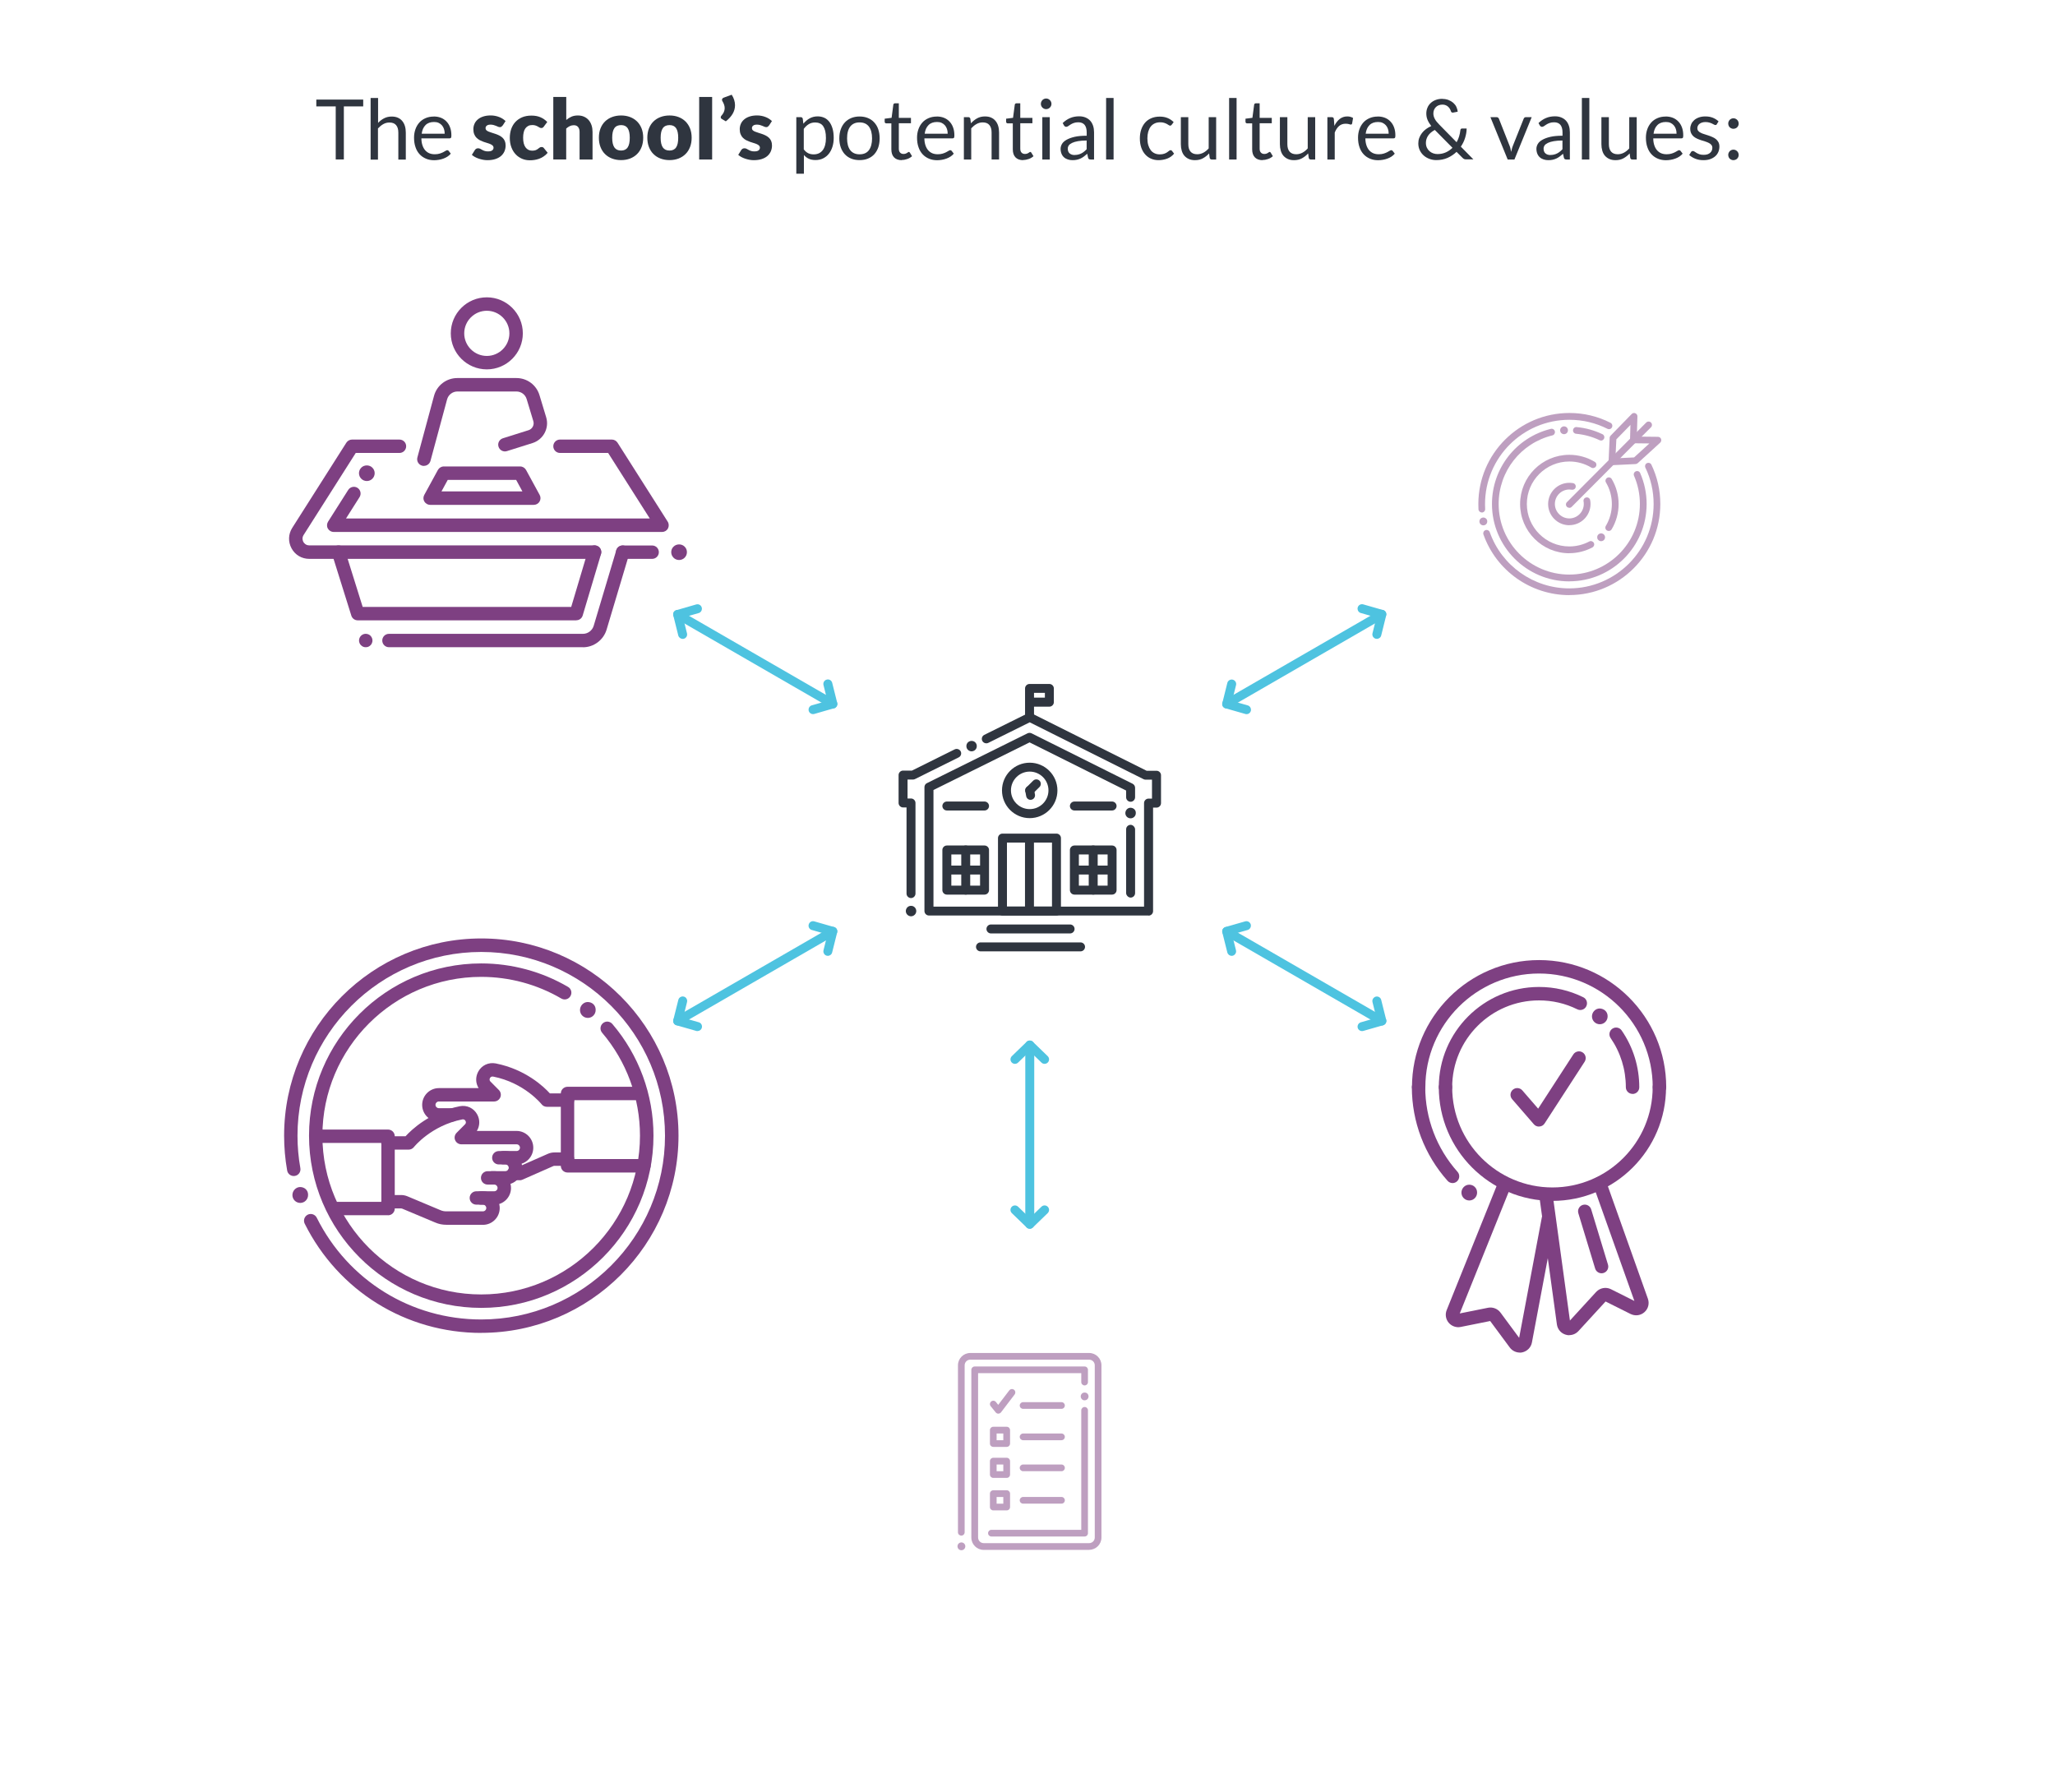 <?xml version="1.0" encoding="UTF-8"?><svg id="Layer_1" xmlns="http://www.w3.org/2000/svg" viewBox="0 0 344 300"><defs><style>.cls-1{fill:#7e4082;}.cls-2{fill:#2f353f;}.cls-3{fill:#4ec3e0;}.cls-4{opacity:.5;}</style></defs><g><path class="cls-2" d="M60.8,16.67v1.14h-3.24v8.88h-1.36v-8.88h-3.25v-1.14h7.85Z"/><path class="cls-2" d="M62.04,26.7v-10.3h1.25v4.17c.3-.32,.64-.58,1.01-.77,.37-.19,.79-.29,1.27-.29,.39,0,.73,.06,1.02,.19,.3,.13,.54,.31,.74,.55s.35,.52,.45,.85c.1,.33,.15,.7,.15,1.1v4.51h-1.25v-4.51c0-.54-.12-.95-.37-1.25-.25-.3-.62-.44-1.12-.44-.37,0-.71,.09-1.03,.27-.32,.18-.61,.42-.89,.72v5.22h-1.25Z"/><path class="cls-2" d="M72.62,19.5c.42,0,.82,.07,1.18,.21,.36,.14,.67,.35,.93,.62,.26,.27,.47,.6,.61,.99,.15,.39,.22,.84,.22,1.35,0,.2-.02,.33-.06,.39s-.12,.1-.24,.1h-4.72c0,.45,.07,.84,.18,1.17,.11,.33,.27,.61,.46,.83,.2,.22,.43,.39,.7,.5s.57,.16,.91,.16c.31,0,.58-.04,.81-.11,.23-.07,.42-.15,.58-.23,.16-.08,.3-.16,.41-.23,.11-.07,.2-.11,.28-.11,.1,0,.18,.04,.24,.12l.35,.46c-.15,.19-.34,.35-.55,.49-.21,.14-.44,.25-.69,.34-.25,.09-.5,.16-.76,.2-.26,.04-.52,.07-.78,.07-.49,0-.94-.08-1.35-.25s-.77-.41-1.07-.73-.54-.71-.7-1.19c-.17-.47-.25-1.01-.25-1.62,0-.5,.08-.96,.23-1.39,.15-.43,.37-.8,.65-1.12,.28-.32,.63-.56,1.04-.74,.41-.18,.87-.27,1.39-.27Zm.03,.92c-.6,0-1.08,.17-1.42,.52-.35,.35-.56,.83-.64,1.44h3.85c0-.29-.04-.55-.12-.79-.08-.24-.2-.45-.35-.62-.15-.17-.34-.31-.56-.41s-.47-.14-.76-.14Z"/><path class="cls-2" d="M84.1,21.03c-.06,.09-.12,.15-.18,.19-.06,.04-.14,.06-.24,.06s-.21-.02-.31-.07-.21-.09-.33-.14c-.12-.05-.25-.1-.4-.14-.15-.04-.32-.07-.51-.07-.28,0-.49,.05-.63,.16-.15,.11-.22,.25-.22,.44,0,.14,.05,.25,.14,.34,.1,.09,.22,.17,.38,.23s.34,.13,.54,.19c.2,.06,.41,.13,.62,.2,.21,.07,.42,.16,.62,.26,.2,.1,.38,.22,.54,.37,.16,.15,.29,.33,.38,.54s.14,.46,.14,.76c0,.36-.07,.69-.2,.99-.13,.3-.33,.56-.58,.78-.26,.22-.58,.39-.96,.51-.38,.12-.82,.18-1.31,.18-.25,0-.49-.02-.74-.07-.25-.05-.49-.11-.72-.19-.23-.08-.44-.17-.64-.28-.2-.11-.36-.23-.5-.35l.5-.8c.06-.09,.13-.17,.22-.22s.19-.08,.33-.08c.13,0,.24,.03,.34,.08,.1,.06,.21,.12,.33,.18,.12,.07,.25,.13,.41,.18,.16,.06,.35,.08,.59,.08,.17,0,.31-.02,.43-.05,.12-.04,.21-.08,.28-.14,.07-.06,.12-.13,.15-.2,.03-.07,.05-.15,.05-.23,0-.14-.05-.26-.15-.36-.1-.09-.23-.17-.38-.24s-.34-.13-.54-.19c-.2-.06-.41-.12-.62-.2-.21-.08-.42-.17-.62-.27-.2-.11-.38-.24-.54-.4-.16-.16-.29-.36-.38-.59-.1-.23-.15-.52-.15-.85,0-.31,.06-.6,.18-.88,.12-.28,.3-.52,.54-.73,.24-.21,.54-.38,.9-.5,.36-.12,.78-.19,1.26-.19,.26,0,.51,.02,.76,.07,.25,.05,.47,.11,.69,.2,.21,.08,.41,.18,.59,.3s.33,.24,.47,.37l-.49,.76Z"/><path class="cls-2" d="M91.06,21.17c-.07,.08-.13,.14-.19,.19-.06,.05-.15,.07-.26,.07s-.2-.03-.29-.08c-.09-.05-.18-.11-.29-.17-.11-.06-.23-.12-.38-.17-.15-.05-.32-.08-.54-.08-.27,0-.5,.05-.69,.15-.19,.1-.35,.24-.48,.42s-.22,.4-.28,.67c-.06,.26-.09,.56-.09,.89,0,.69,.13,1.23,.4,1.6s.64,.56,1.11,.56c.25,0,.45-.03,.6-.09,.15-.06,.27-.13,.37-.21,.1-.08,.2-.15,.28-.21s.19-.1,.33-.1c.17,0,.3,.06,.39,.19l.63,.78c-.22,.26-.46,.47-.71,.63-.25,.16-.5,.29-.76,.38-.26,.09-.52,.15-.78,.19s-.52,.05-.76,.05c-.44,0-.87-.08-1.27-.25-.4-.17-.76-.41-1.06-.73-.31-.32-.55-.71-.73-1.18-.18-.47-.27-1-.27-1.59,0-.52,.08-1.01,.23-1.47,.16-.46,.39-.85,.69-1.18,.31-.33,.68-.6,1.13-.79,.45-.19,.97-.29,1.56-.29s1.07,.09,1.5,.27,.82,.45,1.16,.8l-.57,.76Z"/><path class="cls-2" d="M92.62,26.7v-10.47h2.17v3.85c.26-.22,.54-.4,.85-.54,.31-.14,.67-.21,1.09-.21,.4,0,.75,.07,1.05,.21,.31,.14,.56,.33,.77,.57,.21,.25,.37,.54,.48,.88,.11,.34,.16,.71,.16,1.1v4.61h-2.17v-4.61c0-.35-.08-.63-.25-.83-.16-.2-.4-.3-.72-.3-.24,0-.46,.05-.67,.15s-.41,.24-.6,.41v5.17h-2.17Z"/><path class="cls-2" d="M103.97,19.33c.55,0,1.05,.09,1.5,.26,.45,.17,.84,.42,1.17,.74,.32,.32,.58,.71,.76,1.17,.18,.46,.27,.98,.27,1.55s-.09,1.1-.27,1.56-.43,.86-.76,1.18c-.32,.32-.71,.57-1.17,.75-.45,.17-.95,.26-1.5,.26s-1.06-.09-1.51-.26-.85-.42-1.18-.75c-.33-.32-.58-.72-.76-1.18s-.27-.99-.27-1.56,.09-1.09,.27-1.55c.18-.46,.43-.85,.76-1.17,.33-.32,.72-.57,1.18-.74,.45-.17,.96-.26,1.51-.26Zm0,5.87c.5,0,.87-.18,1.1-.53,.24-.35,.35-.89,.35-1.61s-.12-1.25-.35-1.6c-.24-.35-.6-.52-1.1-.52s-.89,.17-1.13,.52c-.24,.35-.36,.88-.36,1.6s.12,1.25,.36,1.61c.24,.35,.61,.53,1.13,.53Z"/><path class="cls-2" d="M112.08,19.33c.55,0,1.05,.09,1.5,.26,.45,.17,.84,.42,1.17,.74,.32,.32,.58,.71,.76,1.17,.18,.46,.27,.98,.27,1.55s-.09,1.1-.27,1.56-.43,.86-.76,1.18c-.32,.32-.71,.57-1.17,.75-.45,.17-.95,.26-1.5,.26s-1.06-.09-1.51-.26-.85-.42-1.18-.75c-.33-.32-.58-.72-.76-1.18s-.27-.99-.27-1.56,.09-1.09,.27-1.55c.18-.46,.43-.85,.76-1.17,.33-.32,.72-.57,1.18-.74,.45-.17,.96-.26,1.51-.26Zm0,5.87c.5,0,.87-.18,1.1-.53,.24-.35,.35-.89,.35-1.61s-.12-1.25-.35-1.6c-.24-.35-.6-.52-1.1-.52s-.89,.17-1.13,.52c-.24,.35-.36,.88-.36,1.6s.12,1.25,.36,1.61c.24,.35,.61,.53,1.13,.53Z"/><path class="cls-2" d="M119.21,16.23v10.47h-2.17v-10.47h2.17Z"/><path class="cls-2" d="M122.48,15.85c.19,.29,.33,.59,.42,.88,.09,.29,.14,.59,.14,.88,0,.5-.13,.98-.39,1.43s-.65,.88-1.15,1.27l-.69-.41c-.06-.04-.1-.08-.12-.12-.03-.04-.04-.09-.04-.14,0-.05,.01-.1,.03-.15s.05-.09,.08-.12c.05-.06,.11-.12,.17-.21,.06-.08,.12-.18,.18-.28,.06-.11,.1-.23,.14-.36,.04-.13,.06-.28,.06-.43,0-.17-.03-.35-.09-.54-.06-.19-.16-.4-.29-.62-.05-.07-.07-.15-.07-.22,0-.08,.03-.16,.08-.22s.13-.12,.23-.15l1.3-.48Z"/><path class="cls-2" d="M128.69,21.03c-.06,.09-.12,.15-.18,.19-.06,.04-.14,.06-.24,.06s-.21-.02-.31-.07-.21-.09-.33-.14c-.12-.05-.25-.1-.4-.14-.15-.04-.32-.07-.51-.07-.28,0-.49,.05-.63,.16-.15,.11-.22,.25-.22,.44,0,.14,.05,.25,.14,.34,.1,.09,.22,.17,.38,.23s.34,.13,.54,.19c.2,.06,.41,.13,.62,.2,.21,.07,.42,.16,.62,.26,.2,.1,.38,.22,.54,.37,.16,.15,.29,.33,.38,.54s.14,.46,.14,.76c0,.36-.07,.69-.2,.99-.13,.3-.33,.56-.58,.78-.26,.22-.58,.39-.96,.51-.38,.12-.82,.18-1.31,.18-.25,0-.49-.02-.74-.07-.25-.05-.49-.11-.72-.19-.23-.08-.44-.17-.64-.28-.2-.11-.36-.23-.5-.35l.5-.8c.06-.09,.13-.17,.22-.22s.19-.08,.33-.08c.13,0,.24,.03,.34,.08,.1,.06,.21,.12,.33,.18,.12,.07,.25,.13,.41,.18,.16,.06,.35,.08,.59,.08,.17,0,.31-.02,.43-.05,.12-.04,.21-.08,.28-.14,.07-.06,.12-.13,.15-.2,.03-.07,.05-.15,.05-.23,0-.14-.05-.26-.15-.36-.1-.09-.23-.17-.38-.24s-.34-.13-.54-.19c-.2-.06-.41-.12-.62-.2-.21-.08-.42-.17-.62-.27-.2-.11-.38-.24-.54-.4-.16-.16-.29-.36-.38-.59-.1-.23-.15-.52-.15-.85,0-.31,.06-.6,.18-.88,.12-.28,.3-.52,.54-.73,.24-.21,.54-.38,.9-.5,.36-.12,.78-.19,1.26-.19,.26,0,.51,.02,.76,.07,.25,.05,.47,.11,.69,.2,.21,.08,.41,.18,.59,.3s.33,.24,.47,.37l-.49,.76Z"/><path class="cls-2" d="M133.3,29.1v-9.49h.74c.18,0,.29,.09,.34,.26l.1,.84c.3-.37,.65-.67,1.04-.89,.39-.22,.84-.34,1.35-.34,.41,0,.77,.08,1.11,.23s.61,.39,.85,.69c.23,.31,.41,.68,.54,1.14,.13,.45,.19,.97,.19,1.56,0,.52-.07,1.01-.21,1.46-.14,.45-.34,.84-.6,1.17-.26,.33-.58,.59-.96,.78-.38,.19-.81,.28-1.28,.28-.44,0-.81-.07-1.12-.22-.31-.14-.58-.35-.82-.62v3.13h-1.25Zm3.16-8.6c-.41,0-.76,.09-1.07,.28-.31,.19-.59,.45-.84,.79v3.43c.23,.31,.48,.52,.75,.65,.27,.13,.58,.19,.91,.19,.66,0,1.16-.24,1.52-.71,.35-.47,.53-1.14,.53-2.01,0-.46-.04-.86-.12-1.19-.08-.33-.2-.6-.35-.82-.15-.21-.34-.37-.57-.46-.22-.1-.48-.15-.76-.15Z"/><path class="cls-2" d="M143.89,19.5c.52,0,.99,.09,1.4,.26,.42,.17,.77,.42,1.06,.74,.29,.32,.52,.7,.67,1.15s.23,.95,.23,1.51-.08,1.06-.23,1.51c-.16,.45-.38,.83-.67,1.15s-.65,.56-1.06,.73-.88,.25-1.4,.25-.99-.08-1.4-.25c-.42-.17-.77-.41-1.07-.73-.29-.32-.52-.7-.68-1.15-.16-.45-.24-.95-.24-1.51s.08-1.06,.24-1.51c.16-.45,.38-.83,.68-1.15,.29-.32,.65-.56,1.07-.74,.42-.17,.88-.26,1.4-.26Zm0,6.33c.7,0,1.22-.23,1.57-.7,.34-.47,.52-1.12,.52-1.96s-.17-1.5-.52-1.97c-.35-.47-.87-.71-1.57-.71-.35,0-.66,.06-.92,.18-.26,.12-.48,.3-.65,.52-.17,.23-.31,.51-.39,.84-.09,.33-.13,.71-.13,1.13s.04,.79,.13,1.13c.09,.33,.22,.61,.39,.84,.18,.23,.39,.4,.65,.52s.57,.18,.92,.18Z"/><path class="cls-2" d="M150.95,26.81c-.56,0-.99-.16-1.29-.47s-.45-.76-.45-1.35v-4.34h-.85c-.07,0-.14-.02-.19-.07-.05-.04-.08-.11-.08-.21v-.5l1.16-.15,.29-2.19c0-.07,.04-.13,.09-.17,.05-.04,.12-.07,.2-.07h.63v2.44h2.03v.9h-2.03v4.25c0,.3,.07,.52,.22,.67s.33,.22,.56,.22c.13,0,.24-.02,.34-.05,.1-.04,.18-.07,.25-.12s.13-.08,.18-.12c.05-.04,.09-.05,.13-.05,.06,0,.12,.04,.17,.12l.36,.59c-.21,.2-.47,.36-.78,.47s-.62,.17-.94,.17Z"/><path class="cls-2" d="M156.82,19.5c.42,0,.82,.07,1.18,.21,.36,.14,.67,.35,.93,.62,.26,.27,.47,.6,.61,.99,.15,.39,.22,.84,.22,1.35,0,.2-.02,.33-.06,.39s-.12,.1-.24,.1h-4.72c0,.45,.07,.84,.18,1.17,.11,.33,.27,.61,.46,.83,.2,.22,.43,.39,.7,.5s.57,.16,.91,.16c.31,0,.58-.04,.81-.11,.23-.07,.42-.15,.58-.23,.16-.08,.3-.16,.41-.23,.11-.07,.2-.11,.28-.11,.1,0,.18,.04,.24,.12l.35,.46c-.15,.19-.34,.35-.55,.49-.21,.14-.44,.25-.69,.34-.25,.09-.5,.16-.76,.2-.26,.04-.52,.07-.78,.07-.49,0-.94-.08-1.35-.25s-.77-.41-1.07-.73-.54-.71-.7-1.19c-.17-.47-.25-1.01-.25-1.62,0-.5,.08-.96,.23-1.39,.15-.43,.37-.8,.65-1.12,.28-.32,.63-.56,1.04-.74,.41-.18,.87-.27,1.39-.27Zm.03,.92c-.6,0-1.08,.17-1.42,.52-.35,.35-.56,.83-.64,1.44h3.85c0-.29-.04-.55-.12-.79-.08-.24-.2-.45-.35-.62-.15-.17-.34-.31-.56-.41s-.47-.14-.76-.14Z"/><path class="cls-2" d="M161.35,26.7v-7.09h.74c.18,0,.29,.09,.34,.26l.1,.77c.31-.34,.65-.62,1.03-.83,.38-.21,.82-.32,1.32-.32,.39,0,.73,.06,1.02,.19,.3,.13,.54,.31,.74,.55s.35,.52,.45,.85c.1,.33,.15,.7,.15,1.1v4.51h-1.25v-4.51c0-.54-.12-.95-.37-1.25-.25-.3-.62-.44-1.12-.44-.37,0-.71,.09-1.03,.27-.32,.18-.61,.42-.89,.72v5.22h-1.25Z"/><path class="cls-2" d="M171.28,26.81c-.56,0-.99-.16-1.29-.47s-.45-.76-.45-1.35v-4.34h-.85c-.07,0-.14-.02-.19-.07-.05-.04-.08-.11-.08-.21v-.5l1.16-.15,.29-2.19c0-.07,.04-.13,.09-.17,.05-.04,.12-.07,.2-.07h.63v2.44h2.03v.9h-2.03v4.25c0,.3,.07,.52,.22,.67s.33,.22,.56,.22c.13,0,.24-.02,.34-.05,.1-.04,.18-.07,.25-.12s.13-.08,.18-.12c.05-.04,.09-.05,.13-.05,.06,0,.12,.04,.17,.12l.36,.59c-.21,.2-.47,.36-.78,.47s-.62,.17-.94,.17Z"/><path class="cls-2" d="M176.01,17.39c0,.12-.02,.23-.07,.34-.05,.11-.11,.2-.2,.28-.08,.08-.18,.15-.28,.19s-.22,.07-.34,.07-.23-.02-.34-.07-.2-.11-.28-.19c-.08-.08-.15-.17-.19-.28-.05-.1-.07-.22-.07-.34s.02-.24,.07-.35c.05-.11,.11-.21,.19-.29,.08-.08,.17-.15,.28-.19,.1-.05,.22-.07,.34-.07s.24,.02,.34,.07c.11,.05,.2,.11,.28,.19,.08,.08,.15,.18,.2,.29,.05,.11,.07,.23,.07,.35Zm-.28,2.22v7.09h-1.25v-7.09h1.25Z"/><path class="cls-2" d="M183.13,26.7h-.55c-.12,0-.22-.02-.29-.06s-.12-.12-.15-.24l-.14-.66c-.19,.17-.37,.32-.55,.45s-.36,.25-.56,.34-.4,.16-.63,.21c-.22,.05-.47,.07-.74,.07s-.53-.04-.77-.12-.45-.19-.63-.35-.32-.35-.42-.59c-.1-.24-.16-.52-.16-.84,0-.28,.08-.55,.23-.81s.4-.49,.75-.69,.79-.37,1.35-.5,1.23-.19,2.04-.19v-.56c0-.55-.12-.97-.35-1.26-.24-.28-.58-.43-1.05-.43-.3,0-.56,.04-.77,.12s-.39,.16-.54,.26c-.15,.1-.28,.18-.39,.26-.11,.08-.22,.12-.33,.12-.08,0-.16-.02-.22-.07-.06-.04-.11-.1-.15-.16l-.22-.4c.39-.38,.81-.66,1.27-.85,.45-.19,.95-.28,1.5-.28,.4,0,.75,.07,1.06,.2,.31,.13,.57,.31,.78,.54,.21,.23,.37,.52,.48,.85s.16,.7,.16,1.09v4.53Zm-3.23-.76c.22,0,.42-.02,.6-.07,.18-.04,.35-.11,.51-.19,.16-.08,.31-.18,.46-.3,.15-.12,.29-.25,.43-.4v-1.46c-.57,0-1.06,.04-1.46,.11-.4,.07-.73,.17-.98,.29s-.44,.26-.55,.42c-.11,.16-.17,.34-.17,.54s.03,.35,.09,.49c.06,.14,.14,.25,.25,.33s.22,.15,.36,.19,.29,.06,.45,.06Z"/><path class="cls-2" d="M186.41,16.4v10.3h-1.25v-10.3h1.25Z"/><path class="cls-2" d="M196.14,20.87c-.04,.05-.07,.09-.11,.12-.04,.03-.09,.04-.16,.04s-.15-.03-.23-.09c-.08-.06-.19-.12-.31-.19-.13-.07-.28-.13-.46-.19-.18-.06-.4-.09-.66-.09-.35,0-.65,.06-.92,.19s-.49,.3-.67,.54c-.18,.23-.31,.52-.41,.85-.09,.33-.14,.7-.14,1.11s.05,.81,.15,1.14c.1,.33,.24,.61,.41,.84s.39,.4,.65,.52c.25,.12,.54,.18,.86,.18s.55-.04,.75-.11,.36-.15,.49-.24c.13-.09,.24-.17,.32-.24s.17-.11,.25-.11c.11,0,.19,.04,.24,.12l.35,.46c-.31,.38-.69,.65-1.15,.83-.46,.17-.95,.26-1.46,.26-.44,0-.85-.08-1.23-.24-.38-.16-.71-.4-.99-.71-.28-.31-.5-.69-.66-1.14-.16-.45-.24-.97-.24-1.55,0-.53,.07-1.01,.22-1.46,.15-.45,.36-.83,.64-1.16s.63-.58,1.05-.76c.42-.18,.89-.27,1.43-.27,.49,0,.93,.08,1.31,.24,.38,.16,.72,.39,1.01,.68l-.33,.45Z"/><path class="cls-2" d="M198.92,19.61v4.52c0,.54,.12,.95,.37,1.25,.25,.29,.62,.44,1.12,.44,.36,0,.71-.09,1.03-.26,.32-.17,.62-.41,.89-.72v-5.23h1.25v7.09h-.74c-.18,0-.29-.09-.34-.26l-.1-.76c-.31,.34-.65,.61-1.04,.82-.38,.21-.82,.31-1.32,.31-.39,0-.73-.06-1.02-.19-.3-.13-.54-.31-.75-.54-.2-.23-.35-.51-.45-.85s-.15-.7-.15-1.1v-4.52h1.25Z"/><path class="cls-2" d="M207,16.4v10.3h-1.25v-10.3h1.25Z"/><path class="cls-2" d="M211.35,26.81c-.56,0-.99-.16-1.29-.47s-.45-.76-.45-1.35v-4.34h-.85c-.07,0-.14-.02-.19-.07-.05-.04-.08-.11-.08-.21v-.5l1.16-.15,.29-2.19c0-.07,.04-.13,.09-.17,.05-.04,.12-.07,.2-.07h.63v2.44h2.03v.9h-2.03v4.25c0,.3,.07,.52,.22,.67s.33,.22,.56,.22c.13,0,.24-.02,.34-.05,.1-.04,.18-.07,.25-.12s.13-.08,.18-.12c.05-.04,.09-.05,.13-.05,.06,0,.12,.04,.17,.12l.36,.59c-.21,.2-.47,.36-.78,.47s-.62,.17-.94,.17Z"/><path class="cls-2" d="M215.5,19.61v4.52c0,.54,.12,.95,.37,1.25,.25,.29,.62,.44,1.12,.44,.36,0,.71-.09,1.03-.26,.32-.17,.62-.41,.89-.72v-5.23h1.25v7.09h-.74c-.18,0-.29-.09-.34-.26l-.1-.76c-.31,.34-.65,.61-1.04,.82-.38,.21-.82,.31-1.32,.31-.39,0-.73-.06-1.02-.19-.3-.13-.54-.31-.75-.54-.2-.23-.35-.51-.45-.85s-.15-.7-.15-1.1v-4.52h1.25Z"/><path class="cls-2" d="M222.2,26.7v-7.09h.71c.14,0,.23,.03,.28,.08,.05,.05,.09,.14,.1,.27l.08,1.11c.24-.49,.54-.88,.9-1.16,.36-.28,.78-.42,1.26-.42,.2,0,.37,.02,.53,.07,.16,.04,.31,.11,.44,.19l-.16,.93c-.03,.12-.1,.17-.22,.17-.07,0-.17-.02-.3-.07-.14-.04-.32-.07-.57-.07-.43,0-.8,.13-1.09,.38-.29,.25-.54,.62-.73,1.1v4.51h-1.25Z"/><path class="cls-2" d="M230.64,19.5c.42,0,.82,.07,1.18,.21,.36,.14,.67,.35,.93,.62,.26,.27,.47,.6,.61,.99,.15,.39,.22,.84,.22,1.35,0,.2-.02,.33-.06,.39s-.12,.1-.24,.1h-4.72c0,.45,.07,.84,.18,1.17,.11,.33,.27,.61,.46,.83,.2,.22,.43,.39,.7,.5s.57,.16,.91,.16c.31,0,.58-.04,.81-.11,.23-.07,.42-.15,.58-.23,.16-.08,.3-.16,.41-.23,.11-.07,.2-.11,.28-.11,.1,0,.18,.04,.24,.12l.35,.46c-.15,.19-.34,.35-.55,.49-.21,.14-.44,.25-.69,.34-.25,.09-.5,.16-.76,.2-.26,.04-.52,.07-.78,.07-.49,0-.94-.08-1.35-.25s-.77-.41-1.07-.73-.54-.71-.7-1.19c-.17-.47-.25-1.01-.25-1.62,0-.5,.08-.96,.23-1.39,.15-.43,.37-.8,.65-1.12,.28-.32,.63-.56,1.04-.74,.41-.18,.87-.27,1.39-.27Zm.03,.92c-.6,0-1.08,.17-1.42,.52-.35,.35-.56,.83-.64,1.44h3.85c0-.29-.04-.55-.12-.79-.08-.24-.2-.45-.35-.62-.15-.17-.34-.31-.56-.41s-.47-.14-.76-.14Z"/><path class="cls-2" d="M241.47,16.56c.37,0,.7,.06,1.01,.18,.3,.12,.57,.28,.79,.47,.22,.2,.4,.42,.52,.68s.2,.53,.22,.81l-.78,.15s-.04,0-.06,0c-.06,0-.12-.02-.17-.05-.05-.03-.09-.09-.12-.17-.03-.12-.09-.25-.16-.38-.07-.13-.17-.25-.28-.36s-.25-.2-.41-.27c-.16-.07-.35-.11-.56-.11-.23,0-.44,.04-.63,.11s-.35,.18-.48,.31c-.13,.13-.24,.29-.31,.47s-.11,.37-.11,.58c0,.16,.02,.32,.06,.47,.04,.15,.1,.3,.18,.45s.18,.31,.31,.47c.13,.16,.28,.33,.46,.51l2.88,2.93c.18-.31,.32-.64,.42-.98s.18-.69,.21-1.03c0-.09,.04-.16,.08-.21,.05-.05,.11-.08,.2-.08h.77c0,.54-.1,1.06-.26,1.58-.16,.52-.4,1-.71,1.46l2.1,2.13h-1.2c-.14,0-.25-.02-.33-.05-.08-.03-.18-.1-.28-.2l-1.01-1.01c-.44,.42-.94,.76-1.51,1.01s-1.2,.37-1.89,.37c-.37,0-.74-.06-1.1-.19-.36-.13-.68-.31-.96-.55s-.51-.53-.68-.88c-.17-.35-.26-.73-.26-1.17,0-.33,.05-.63,.16-.93,.11-.29,.26-.56,.45-.81,.19-.25,.42-.47,.69-.67,.27-.2,.56-.36,.87-.5-.28-.36-.49-.71-.63-1.05-.14-.34-.2-.69-.2-1.06,0-.34,.06-.66,.19-.96,.12-.3,.3-.56,.54-.78,.23-.22,.52-.4,.85-.52,.33-.13,.71-.19,1.12-.19Zm-2.78,7.37c0,.3,.06,.57,.17,.8,.11,.23,.26,.43,.44,.58,.18,.16,.39,.28,.62,.36,.23,.08,.47,.12,.71,.12,.52,0,.99-.1,1.41-.29s.78-.45,1.1-.76l-2.96-2.99c-.49,.27-.87,.58-1.12,.96s-.37,.78-.37,1.21Z"/><path class="cls-2" d="M249.51,19.61h1.02c.1,0,.18,.03,.24,.08,.07,.05,.11,.11,.14,.18l1.8,4.56c.07,.17,.12,.34,.15,.5,.04,.17,.07,.33,.1,.5,.04-.16,.08-.33,.12-.5s.1-.34,.16-.5l1.82-4.56c.03-.07,.07-.14,.14-.19s.14-.07,.23-.07h.97l-2.89,7.09h-1.13l-2.89-7.09Z"/><path class="cls-2" d="M262.78,26.7h-.55c-.12,0-.22-.02-.29-.06s-.12-.12-.15-.24l-.14-.66c-.19,.17-.37,.32-.55,.45s-.36,.25-.56,.34-.4,.16-.63,.21c-.22,.05-.47,.07-.74,.07s-.53-.04-.77-.12-.45-.19-.63-.35-.32-.35-.42-.59c-.1-.24-.16-.52-.16-.84,0-.28,.08-.55,.23-.81s.4-.49,.75-.69,.79-.37,1.35-.5,1.23-.19,2.04-.19v-.56c0-.55-.12-.97-.35-1.26-.24-.28-.58-.43-1.05-.43-.3,0-.56,.04-.77,.12s-.39,.16-.54,.26c-.15,.1-.28,.18-.39,.26-.11,.08-.22,.12-.33,.12-.08,0-.16-.02-.22-.07-.06-.04-.11-.1-.15-.16l-.22-.4c.39-.38,.81-.66,1.27-.85,.45-.19,.95-.28,1.5-.28,.4,0,.75,.07,1.06,.2,.31,.13,.57,.31,.78,.54,.21,.23,.37,.52,.48,.85s.16,.7,.16,1.09v4.53Zm-3.23-.76c.22,0,.42-.02,.6-.07,.18-.04,.35-.11,.51-.19,.16-.08,.31-.18,.46-.3,.15-.12,.29-.25,.43-.4v-1.46c-.57,0-1.06,.04-1.46,.11-.4,.07-.73,.17-.98,.29s-.44,.26-.55,.42c-.11,.16-.17,.34-.17,.54s.03,.35,.09,.49c.06,.14,.14,.25,.25,.33s.22,.15,.36,.19,.29,.06,.45,.06Z"/><path class="cls-2" d="M266.05,16.4v10.3h-1.25v-10.3h1.25Z"/><path class="cls-2" d="M269.32,19.61v4.52c0,.54,.12,.95,.37,1.25,.25,.29,.62,.44,1.12,.44,.36,0,.71-.09,1.03-.26,.32-.17,.62-.41,.89-.72v-5.23h1.25v7.09h-.74c-.18,0-.29-.09-.34-.26l-.1-.76c-.31,.34-.65,.61-1.04,.82-.38,.21-.82,.31-1.32,.31-.39,0-.73-.06-1.02-.19-.3-.13-.54-.31-.75-.54-.2-.23-.35-.51-.45-.85s-.15-.7-.15-1.1v-4.52h1.25Z"/><path class="cls-2" d="M278.83,19.5c.42,0,.82,.07,1.18,.21,.36,.14,.67,.35,.93,.62,.26,.27,.47,.6,.61,.99,.15,.39,.22,.84,.22,1.35,0,.2-.02,.33-.06,.39s-.12,.1-.24,.1h-4.72c0,.45,.07,.84,.18,1.17,.11,.33,.27,.61,.46,.83,.2,.22,.43,.39,.7,.5s.57,.16,.91,.16c.31,0,.58-.04,.81-.11,.23-.07,.42-.15,.58-.23,.16-.08,.3-.16,.41-.23,.11-.07,.2-.11,.28-.11,.1,0,.18,.04,.24,.12l.35,.46c-.15,.19-.34,.35-.55,.49-.21,.14-.44,.25-.69,.34-.25,.09-.5,.16-.76,.2-.26,.04-.52,.07-.78,.07-.49,0-.94-.08-1.35-.25s-.77-.41-1.07-.73-.54-.71-.7-1.19c-.17-.47-.25-1.01-.25-1.62,0-.5,.08-.96,.23-1.39,.15-.43,.37-.8,.65-1.12,.28-.32,.63-.56,1.04-.74,.41-.18,.87-.27,1.39-.27Zm.03,.92c-.6,0-1.08,.17-1.42,.52-.35,.35-.56,.83-.64,1.44h3.85c0-.29-.04-.55-.12-.79-.08-.24-.2-.45-.35-.62-.15-.17-.34-.31-.56-.41s-.47-.14-.76-.14Z"/><path class="cls-2" d="M287.41,20.78c-.06,.1-.14,.15-.26,.15-.07,0-.15-.03-.24-.08-.09-.05-.2-.11-.33-.17-.13-.06-.28-.12-.46-.17-.18-.05-.39-.08-.63-.08-.21,0-.4,.03-.57,.08-.17,.05-.31,.13-.43,.22-.12,.09-.21,.2-.27,.33-.06,.12-.09,.26-.09,.4,0,.18,.05,.33,.16,.46s.24,.23,.42,.31c.17,.09,.37,.17,.59,.23,.22,.07,.44,.14,.68,.22,.23,.08,.46,.16,.67,.26,.22,.09,.42,.21,.59,.35,.17,.14,.31,.31,.42,.51,.1,.2,.16,.45,.16,.73,0,.33-.06,.63-.18,.91-.12,.28-.29,.52-.52,.72s-.51,.36-.84,.48c-.33,.12-.71,.17-1.15,.17-.49,0-.94-.08-1.34-.24-.4-.16-.74-.37-1.02-.62l.29-.48c.04-.06,.08-.11,.13-.14,.05-.03,.12-.05,.2-.05s.17,.03,.27,.1,.21,.14,.34,.22c.13,.08,.29,.15,.48,.22,.19,.07,.43,.1,.71,.1,.24,0,.45-.03,.64-.09,.18-.06,.33-.15,.45-.26,.12-.11,.21-.23,.27-.37,.06-.14,.09-.29,.09-.45,0-.2-.05-.36-.16-.49-.1-.13-.24-.24-.42-.33s-.37-.17-.59-.24c-.22-.07-.45-.14-.68-.21-.23-.08-.46-.16-.68-.26-.22-.1-.42-.22-.59-.36s-.31-.32-.42-.54c-.1-.21-.16-.47-.16-.77,0-.27,.06-.53,.17-.78,.11-.25,.28-.47,.49-.66,.21-.19,.48-.34,.79-.45,.31-.11,.67-.17,1.07-.17,.47,0,.89,.07,1.26,.22s.69,.35,.96,.61l-.28,.45Z"/><path class="cls-2" d="M289.3,20.68c0-.12,.02-.24,.07-.34s.1-.2,.18-.28c.08-.08,.17-.14,.28-.19,.11-.05,.22-.07,.34-.07s.24,.02,.34,.07c.11,.05,.2,.11,.28,.19,.08,.08,.14,.17,.19,.28,.04,.11,.07,.22,.07,.34s-.02,.24-.07,.35c-.04,.1-.11,.2-.19,.28-.08,.08-.17,.14-.28,.18-.11,.04-.22,.07-.34,.07s-.24-.02-.34-.07c-.11-.04-.2-.11-.28-.18-.08-.08-.14-.17-.18-.28-.04-.11-.07-.22-.07-.35Zm0,5.25c0-.12,.02-.24,.07-.34s.1-.2,.18-.28c.08-.08,.17-.14,.28-.19,.11-.05,.22-.07,.34-.07s.24,.02,.34,.07c.11,.05,.2,.11,.28,.19,.08,.08,.14,.17,.19,.28,.04,.11,.07,.22,.07,.34s-.02,.24-.07,.35c-.04,.1-.11,.2-.19,.28-.08,.08-.17,.14-.28,.18-.11,.04-.22,.07-.34,.07s-.24-.02-.34-.07c-.11-.04-.2-.11-.28-.18-.08-.08-.14-.17-.18-.28-.04-.11-.07-.22-.07-.35Z"/></g><g><g><g><path class="cls-1" d="M70.95,77.99c-.1,0-.2-.01-.29-.04-.6-.16-.95-.78-.79-1.38l2.78-10.29c.47-1.77,2.07-3,3.91-3h9.88c1.79,0,3.35,1.15,3.87,2.87l1.12,3.7c.55,1.81-.48,3.74-2.28,4.31l-4.29,1.35c-.59,.19-1.22-.14-1.41-.74-.19-.59,.14-1.22,.74-1.41l4.29-1.35c.63-.2,.99-.88,.8-1.51l-1.12-3.7c-.23-.76-.92-1.27-1.71-1.27h-9.88c-.81,0-1.52,.55-1.73,1.33l-2.78,10.29c-.14,.5-.59,.83-1.09,.83Z"/><path class="cls-1" d="M81.49,61.83c-3.32,0-6.03-2.7-6.03-6.03s2.7-6.03,6.03-6.03,6.03,2.71,6.03,6.03-2.7,6.03-6.03,6.03Zm0-9.81c-2.08,0-3.78,1.7-3.78,3.78s1.7,3.78,3.78,3.78,3.78-1.7,3.78-3.78-1.7-3.78-3.78-3.78Z"/><g><path class="cls-1" d="M110.81,89.05H55.87c-.41,0-.79-.22-.99-.58-.2-.36-.18-.8,.04-1.15l3.37-5.31c.33-.52,1.03-.68,1.55-.35,.52,.33,.68,1.03,.35,1.55l-2.27,3.58h50.85l-6.97-10.97h-8.06c-.62,0-1.12-.5-1.12-1.12s.5-1.12,1.12-1.12h8.68c.38,0,.74,.2,.95,.52l8.4,13.22c.22,.35,.23,.79,.04,1.15-.2,.36-.58,.58-.99,.58Z"/><path class="cls-1" d="M89.35,84.51h-17.34c-.4,0-.76-.21-.97-.55s-.21-.76-.02-1.11l2.28-4.18c.2-.36,.58-.59,.99-.59h12.78c.41,0,.79,.23,.99,.59l2.28,4.18c.19,.35,.18,.77-.02,1.11s-.57,.55-.97,.55Zm-15.45-2.25h13.55l-1.05-1.93h-11.45l-1.05,1.93Z"/><path class="cls-1" d="M61.41,80.52c-.36,0-.69-.14-.93-.38-.13-.13-.22-.27-.29-.43-.06-.16-.1-.33-.1-.5s.04-.34,.1-.5c.07-.16,.16-.3,.29-.43,.49-.5,1.36-.5,1.85,0,.25,.25,.39,.58,.39,.93s-.14,.68-.39,.93c-.24,.24-.57,.38-.92,.38Z"/><path class="cls-1" d="M113.67,93.74c-.17,0-.34-.03-.5-.1-.16-.06-.3-.16-.42-.28-.13-.13-.22-.27-.29-.43-.06-.16-.1-.33-.1-.5,0-.18,.04-.35,.1-.51,.07-.15,.16-.3,.29-.42,.49-.49,1.36-.5,1.85,0,.13,.12,.22,.27,.29,.42,.06,.16,.1,.33,.1,.51,0,.17-.04,.34-.1,.5-.07,.16-.16,.3-.29,.43-.12,.12-.26,.22-.42,.28-.16,.07-.33,.1-.51,.1Z"/><path class="cls-1" d="M99.53,93.55H51.77c-1.25,0-2.36-.65-2.96-1.75-.6-1.1-.56-2.38,.11-3.44l9.06-14.26c.21-.32,.56-.52,.95-.52h7.94c.62,0,1.12,.5,1.12,1.12s-.5,1.12-1.12,1.12h-7.32l-8.73,13.74c-.32,.51-.13,.97-.04,1.15,.1,.17,.39,.58,.99,.58h47.76c.62,0,1.12,.5,1.12,1.12s-.5,1.12-1.12,1.12Z"/><path class="cls-1" d="M109.17,93.55h-4.94c-.62,0-1.12-.5-1.12-1.12s.5-1.12,1.12-1.12h4.94c.62,0,1.12,.5,1.12,1.12s-.5,1.12-1.12,1.12Z"/></g></g><g><path class="cls-1" d="M61.22,108.34c-.14,0-.29-.02-.43-.08-.13-.06-.25-.14-.36-.25-.11-.1-.19-.22-.24-.36-.06-.14-.09-.28-.09-.43,0-.3,.12-.58,.33-.8,.11-.1,.23-.18,.36-.24,.41-.17,.92-.07,1.23,.24,.21,.22,.33,.5,.33,.8,0,.15-.03,.29-.09,.43-.05,.14-.13,.26-.24,.36-.1,.11-.23,.19-.36,.25-.14,.06-.29,.08-.44,.08Z"/><path class="cls-1" d="M97.58,108.34h-32.47c-.62,0-1.12-.5-1.12-1.12s.5-1.12,1.12-1.12h32.47c.82,0,1.56-.55,1.8-1.34l3.78-12.65c.18-.6,.8-.94,1.4-.76,.6,.18,.93,.8,.76,1.4l-3.78,12.65c-.52,1.73-2.14,2.95-3.95,2.95Z"/><path class="cls-1" d="M96.46,103.84H59.88c-.49,0-.93-.32-1.07-.79l-3.22-10.29c-.19-.59,.15-1.22,.74-1.41,.59-.19,1.22,.14,1.41,.74l2.97,9.5h34.91l2.83-9.49c.18-.6,.8-.94,1.4-.76,.6,.18,.93,.8,.76,1.4l-3.07,10.29c-.14,.48-.58,.8-1.08,.8Z"/></g></g><g><g><path class="cls-1" d="M50.26,201.36c-.71,0-1.29-.56-1.31-1.28-.02-.72,.55-1.36,1.27-1.38,.76,0,1.33,.52,1.35,1.24v.07c.02,.72-.55,1.33-1.27,1.35-.01,0-.02,0-.04,0Z"/><path class="cls-1" d="M98.4,170.39c-.71,0-1.29-.56-1.31-1.28-.02-.72,.55-1.36,1.27-1.38,.76,0,1.33,.52,1.35,1.24v.07c.02,.72-.55,1.33-1.27,1.35-.01,0-.02,0-.04,0Z"/><g><path class="cls-1" d="M80.56,223.12c-12.6,0-23.92-7.01-29.55-18.28-.28-.56-.05-1.23,.5-1.51,.56-.28,1.23-.05,1.51,.5,5.25,10.51,15.8,17.04,27.54,17.04,16.96,0,30.76-13.8,30.76-30.76s-13.8-30.76-30.76-30.76-30.76,13.8-30.76,30.76c0,1.82,.16,3.65,.48,5.43,.11,.61-.3,1.2-.91,1.3-.61,.11-1.2-.3-1.3-.91-.34-1.91-.51-3.87-.51-5.83,0-18.2,14.81-33.01,33.01-33.01s33.01,14.81,33.01,33.01-14.81,33.01-33.01,33.01Z"/><path class="cls-1" d="M80.56,218.93c-15.9,0-28.83-12.93-28.83-28.83s12.93-28.83,28.83-28.83c5.11,0,10.14,1.36,14.53,3.93,.54,.31,.72,1,.4,1.54-.31,.54-1,.72-1.54,.4-4.05-2.37-8.68-3.62-13.4-3.62-14.65,0-26.58,11.92-26.58,26.58s11.92,26.58,26.58,26.58,26.58-11.92,26.58-26.58c0-6.31-2.25-12.43-6.34-17.23-.4-.47-.35-1.18,.13-1.59s1.18-.35,1.59,.13c4.44,5.2,6.88,11.84,6.88,18.69,0,15.89-12.93,28.83-28.83,28.83Z"/></g></g><g><path class="cls-1" d="M64.96,203.42h-8.78c-.62,0-1.12-.5-1.12-1.12s.5-1.12,1.12-1.12h7.66v-9.86h-10.85c-.62,0-1.12-.5-1.12-1.12s.5-1.12,1.12-1.12h11.97c.62,0,1.12,.5,1.12,1.12v12.11c0,.62-.5,1.12-1.12,1.12Z"/><path class="cls-1" d="M82.73,201.65h-2.23c-.62,0-1.12-.5-1.12-1.12s.5-1.12,1.12-1.12h2.23c.31,0,.56-.25,.56-.56s-.25-.56-.56-.56h-1.1c-.62,0-1.12-.5-1.12-1.12s.5-1.12,1.12-1.12h1.1c1.55,0,2.81,1.26,2.81,2.81s-1.26,2.81-2.81,2.81Z"/><path class="cls-1" d="M84.6,198.28h-2.23c-.62,0-1.12-.5-1.12-1.12s.5-1.12,1.12-1.12h2.23c.31,0,.56-.25,.56-.56s-.25-.56-.56-.56h-1.1c-.62,0-1.12-.5-1.12-1.12s.5-1.12,1.12-1.12h1.1c1.55,0,2.81,1.26,2.81,2.81s-1.26,2.81-2.81,2.81Z"/><path class="cls-1" d="M80.85,205.02h-6.15c-.63,0-1.24-.12-1.82-.37l-5.55-2.33c-.06-.02-.12-.04-.18-.04h-2.2c-.62,0-1.12-.5-1.12-1.12s.5-1.12,1.12-1.12h2.2c.36,0,.71,.07,1.05,.21l5.55,2.33c.3,.13,.62,.19,.94,.19h6.15c.31,0,.56-.25,.56-.56s-.25-.56-.56-.56h-1.1c-.62,0-1.12-.5-1.12-1.12s.5-1.12,1.12-1.12h1.1c1.55,0,2.81,1.26,2.81,2.81s-1.26,2.81-2.81,2.81Z"/><path class="cls-1" d="M86.48,194.91h-2.23c-.62,0-1.12-.5-1.12-1.12s.5-1.12,1.12-1.12h2.23c.31,0,.56-.25,.56-.56s-.25-.56-.56-.56h-9.25c-.45,0-.86-.27-1.04-.69s-.08-.9,.24-1.23l1.41-1.42c.22-.22,.15-.46,.08-.58-.06-.12-.22-.31-.53-.25-5.22,1.03-8.07,4.59-8.1,4.63-.21,.27-.54,.43-.89,.43h-3.46c-.62,0-1.12-.5-1.12-1.12s.5-1.12,1.12-1.12h2.95c1.02-1.12,4.08-4.03,9.06-5.02,1.21-.24,2.37,.31,2.95,1.4,.47,.88,.43,1.91-.08,2.73h6.64c1.55,0,2.81,1.26,2.81,2.81s-1.26,2.81-2.81,2.81Z"/></g><g><path class="cls-1" d="M107.8,196.27h-12.8c-.62,0-1.12-.5-1.12-1.12v-12.11c0-.62,.5-1.12,1.12-1.12h11.97c.62,0,1.12,.5,1.12,1.12s-.5,1.12-1.12,1.12h-10.85v9.86h11.68c.62,0,1.12,.5,1.12,1.12s-.5,1.12-1.12,1.12Z"/><path class="cls-1" d="M87,197.56h-1.01c-.62,0-1.12-.5-1.12-1.12s.5-1.12,1.12-1.12h.78l4.97-2.19c.35-.15,.71-.22,1.07-.22h2.2c.62,0,1.12,.5,1.12,1.12s-.5,1.12-1.12,1.12h-2.2c-.06,0-.12,.01-.18,.04l-5.17,2.28c-.14,.06-.3,.1-.45,.1Z"/><path class="cls-1" d="M75.71,187.76h-2.23c-1.55,0-2.81-1.26-2.81-2.81s1.26-2.81,2.81-2.81h6.64c-.51-.82-.55-1.83-.08-2.73,.58-1.09,1.74-1.63,2.95-1.4,4.98,.99,8.05,3.9,9.06,5.02h2.95c.62,0,1.12,.5,1.12,1.12s-.5,1.12-1.12,1.12h-3.46c-.35,0-.68-.16-.89-.44-.03-.03-2.87-3.59-8.1-4.62-.31-.06-.46,.13-.53,.25-.06,.12-.14,.36,.08,.58l1.41,1.42c.32,.32,.42,.81,.24,1.23s-.58,.69-1.04,.69h-9.25c-.31,0-.56,.25-.56,.56s.25,.56,.56,.56h2.23c.62,0,1.12,.5,1.12,1.12s-.5,1.12-1.12,1.12Z"/></g></g><g class="cls-4"><path class="cls-1" d="M160.93,259.5c-.17,0-.33-.07-.46-.19-.12-.13-.19-.29-.19-.47,0-.17,.07-.34,.19-.46,.06-.06,.13-.11,.21-.14,.16-.07,.35-.07,.51,0,.07,.03,.15,.08,.21,.14,.12,.12,.19,.29,.19,.46,0,.09-.01,.17-.05,.25-.03,.08-.08,.16-.14,.22-.13,.12-.29,.19-.47,.19Z"/><path class="cls-1" d="M181.56,234.4c-.08,0-.17,0-.25-.04-.08-.04-.15-.09-.21-.15-.12-.12-.19-.29-.19-.46,0-.09,.01-.17,.05-.25,.03-.08,.08-.15,.14-.22,.25-.24,.68-.24,.93,0,.06,.07,.11,.14,.14,.22,.03,.08,.05,.16,.05,.25,0,.17-.07,.34-.19,.46-.12,.13-.29,.19-.47,.19Z"/><path class="cls-1" d="M182.31,259.44h-17.65c-1.14,0-2.06-.93-2.06-2.06v-28.08c0-.31,.25-.56,.56-.56h18.4c.31,0,.56,.25,.56,.56v2.05c0,.31-.25,.56-.56,.56s-.56-.25-.56-.56v-1.49h-17.27v27.51c0,.52,.42,.94,.94,.94h17.65c.52,0,.94-.42,.94-.94v-28.83c0-.52-.42-.94-.94-.94h-19.9c-.52,0-.94,.42-.94,.94v27.95c0,.31-.25,.56-.56,.56s-.56-.25-.56-.56v-27.95c0-1.14,.93-2.06,2.06-2.06h19.9c1.14,0,2.06,.93,2.06,2.06v28.83c0,1.14-.93,2.06-2.06,2.06Z"/><path class="cls-1" d="M177.69,235.83h-6.43c-.31,0-.56-.25-.56-.56s.25-.56,.56-.56h6.43c.31,0,.56,.25,.56,.56s-.25,.56-.56,.56Z"/><path class="cls-1" d="M177.69,241.08h-6.43c-.31,0-.56-.25-.56-.56s.25-.56,.56-.56h6.43c.31,0,.56,.25,.56,.56s-.25,.56-.56,.56Z"/><path class="cls-1" d="M177.69,246.27h-6.43c-.31,0-.56-.25-.56-.56s.25-.56,.56-.56h6.43c.31,0,.56,.25,.56,.56s-.25,.56-.56,.56Z"/><path class="cls-1" d="M177.69,251.7h-6.43c-.31,0-.56-.25-.56-.56s.25-.56,.56-.56h6.43c.31,0,.56,.25,.56,.56s-.25,.56-.56,.56Z"/><path class="cls-1" d="M181.56,257.2h-15.6c-.31,0-.56-.25-.56-.56s.25-.56,.56-.56h15.04v-20c0-.31,.25-.56,.56-.56s.56,.25,.56,.56v20.56c0,.31-.25,.56-.56,.56Z"/><path class="cls-1" d="M167.12,236.64c-.17,0-.33-.08-.44-.21l-.84-1.04c-.2-.24-.16-.6,.08-.79,.24-.2,.6-.16,.79,.08l.39,.48,1.85-2.42c.19-.25,.54-.29,.79-.11,.25,.19,.29,.54,.11,.79l-2.28,2.99c-.1,.14-.27,.22-.44,.22h0Z"/><path class="cls-1" d="M168.52,242.2h-2.25c-.31,0-.56-.25-.56-.56v-2.25c0-.31,.25-.56,.56-.56h2.25c.31,0,.56,.25,.56,.56v2.25c0,.31-.25,.56-.56,.56Zm-1.69-1.12h1.12v-1.12h-1.12v1.12Z"/><path class="cls-1" d="M168.52,247.39h-2.25c-.31,0-.56-.25-.56-.56v-2.25c0-.31,.25-.56,.56-.56h2.25c.31,0,.56,.25,.56,.56v2.25c0,.31-.25,.56-.56,.56Zm-1.69-1.12h1.12v-1.12h-1.12v1.12Z"/><path class="cls-1" d="M168.52,252.83h-2.25c-.31,0-.56-.25-.56-.56v-2.25c0-.31,.25-.56,.56-.56h2.25c.31,0,.56,.25,.56,.56v2.25c0,.31-.25,.56-.56,.56Zm-1.69-1.12h1.12v-1.12h-1.12v1.12Z"/></g><g><path class="cls-1" d="M267.8,171.45c-.71,0-1.29-.57-1.31-1.28-.02-.72,.56-1.35,1.28-1.36,.74,.02,1.33,.54,1.34,1.26v.04c.02,.72-.56,1.33-1.28,1.34h-.03Z"/><path class="cls-1" d="M245.95,200.95c-.71,0-1.29-.57-1.31-1.28-.02-.72,.56-1.35,1.28-1.36h.03c.71,0,1.29,.55,1.31,1.26v.04c.02,.72-.56,1.33-1.28,1.34h-.03Z"/><path class="cls-1" d="M257.61,188.58c-.33,0-.64-.14-.85-.39l-3.63-4.19c-.41-.47-.36-1.18,.11-1.59,.47-.4,1.18-.36,1.59,.11l2.65,3.06,5.89-9.08c.34-.52,1.04-.67,1.56-.33,.52,.34,.67,1.03,.33,1.56l-6.7,10.33c-.19,.3-.51,.49-.87,.51-.03,0-.05,0-.08,0Z"/><path class="cls-1" d="M262.7,223.51c-.21,0-.42-.03-.63-.1-.78-.24-1.33-.89-1.45-1.7l-2.94-21.44c-.08-.62,.35-1.18,.96-1.27,.62-.09,1.18,.35,1.27,.96l2.89,21.09,4.39-4.79c.63-.68,1.65-.87,2.47-.46l3.93,1.97-6.86-19.29c-.21-.58,.1-1.23,.68-1.44,.59-.21,1.23,.1,1.44,.68l7,19.67c.29,.81,.06,1.7-.58,2.26-.64,.57-1.55,.68-2.32,.3l-4.18-2.09-4.54,4.95c-.41,.44-.96,.68-1.53,.68Zm11.03-5.35h0Z"/><path class="cls-1" d="M254.41,226.41c-.65,0-1.28-.31-1.68-.85l-3.28-4.43-4.93,.99c-.75,.15-1.52-.12-2.02-.71-.49-.59-.62-1.4-.33-2.11l8.69-21.6c.23-.58,.89-.85,1.46-.62,.58,.23,.86,.89,.62,1.46l-8.58,21.32,4.73-.95c.79-.16,1.61,.16,2.09,.81l3.12,4.22,3.8-20.17c.11-.61,.7-1.01,1.31-.9,.61,.12,1.01,.7,.9,1.31l-3.87,20.54c-.15,.82-.78,1.46-1.59,1.65-.15,.04-.31,.05-.47,.05Z"/><path class="cls-1" d="M268.1,213.14c-.48,0-.93-.31-1.08-.8l-2.81-9.25c-.18-.59,.15-1.22,.75-1.4,.6-.18,1.22,.16,1.4,.75l2.81,9.25c.18,.59-.15,1.22-.75,1.4-.11,.03-.22,.05-.33,.05Z"/><g><path class="cls-1" d="M277.78,183.11c-.62,0-1.12-.5-1.12-1.12,0-10.5-8.54-19.03-19.03-19.03s-19.03,8.54-19.03,19.03c0,.62-.5,1.12-1.12,1.12s-1.12-.5-1.12-1.12c0-11.74,9.55-21.28,21.28-21.28s21.28,9.55,21.28,21.28c0,.62-.5,1.12-1.12,1.12Z"/><path class="cls-1" d="M243.16,198.04c-.31,0-.62-.13-.84-.38-3.86-4.32-5.98-9.88-5.98-15.68,0-.62,.5-1.12,1.12-1.12s1.12,.5,1.12,1.12c0,5.24,1.92,10.27,5.41,14.18,.41,.46,.37,1.17-.09,1.59-.21,.19-.48,.29-.75,.29Z"/><path class="cls-1" d="M259.88,201.02c-10.5,0-19.03-8.54-19.03-19.03,0-.62,.5-1.12,1.12-1.12s1.12,.5,1.12,1.12c0,9.25,7.53,16.78,16.78,16.78s16.78-7.53,16.78-16.78c0-.62,.5-1.12,1.12-1.12s1.12,.5,1.12,1.12c0,10.5-8.54,19.03-19.03,19.03Z"/><path class="cls-1" d="M273.28,183.11c-.62,0-1.12-.5-1.12-1.12,0-2.96-.88-5.8-2.55-8.23-.35-.51-.22-1.21,.29-1.56,.51-.35,1.21-.22,1.56,.29,1.93,2.8,2.95,6.09,2.95,9.51,0,.62-.5,1.12-1.12,1.12Z"/><path class="cls-1" d="M241.97,183.11c-.62,0-1.12-.5-1.12-1.12,0-9.25,7.53-16.78,16.78-16.78,2.6,0,5.09,.58,7.4,1.72,.56,.27,.79,.95,.51,1.51-.27,.56-.95,.79-1.51,.51-2-.99-4.16-1.49-6.41-1.49-8.01,0-14.53,6.52-14.53,14.53,0,.62-.5,1.12-1.12,1.12Z"/></g></g><g class="cls-4"><path class="cls-1" d="M262.7,87.92c-1.96,0-3.55-1.59-3.55-3.55s1.59-3.55,3.55-3.55c.21,0,.41,.02,.61,.05,.31,.05,.51,.34,.46,.65-.05,.31-.34,.5-.65,.46-.14-.02-.28-.04-.42-.04-1.34,0-2.42,1.09-2.42,2.42s1.09,2.42,2.42,2.42,2.42-1.09,2.42-2.42c0-.15-.01-.3-.04-.44-.06-.3,.15-.6,.45-.65,.31-.06,.6,.14,.66,.45,.04,.21,.06,.42,.06,.64,0,1.96-1.59,3.55-3.55,3.55Z"/><g><path class="cls-1" d="M248.05,85.78c-.3,0-.54-.23-.56-.53-.02-.29-.02-.58-.02-.88,0-8.41,6.84-15.24,15.24-15.24,2.42,0,4.73,.55,6.88,1.64,.28,.14,.39,.48,.25,.76-.14,.28-.48,.39-.76,.25-1.98-1-4.13-1.51-6.37-1.51-7.79,0-14.12,6.33-14.12,14.12,0,.27,0,.54,.02,.81,.02,.31-.22,.58-.53,.59-.01,0-.02,0-.03,0Z"/><path class="cls-1" d="M262.7,99.62c-6.45,0-12.23-4.08-14.38-10.16-.1-.29,.05-.61,.34-.72,.3-.1,.61,.05,.72,.34,1.99,5.63,7.34,9.41,13.31,9.41,7.78,0,14.12-6.33,14.12-14.12,0-2.13-.46-4.19-1.38-6.09-.13-.28-.02-.62,.26-.75,.28-.14,.62-.02,.75,.26,.99,2.06,1.49,4.28,1.49,6.58,0,8.41-6.84,15.24-15.24,15.24Z"/><path class="cls-1" d="M248.31,87.94c-.17,0-.34-.07-.47-.19-.06-.06-.11-.14-.14-.21-.03-.08-.05-.17-.05-.26,0-.08,.02-.17,.05-.25,.03-.08,.08-.15,.14-.21,.07-.06,.14-.11,.22-.14,.16-.07,.34-.07,.5,0,.08,.03,.15,.08,.21,.14,.06,.06,.11,.13,.15,.21,.03,.08,.04,.17,.04,.25,0,.18-.06,.34-.19,.47-.12,.12-.29,.19-.46,.19Z"/></g><g><path class="cls-1" d="M269.29,88.88c-.1,0-.2-.03-.29-.08-.27-.16-.35-.5-.19-.77,.66-1.1,1.01-2.36,1.01-3.65s-.34-2.53-.99-3.62c-.16-.27-.07-.61,.2-.77,.27-.16,.61-.07,.77,.2,.75,1.26,1.15,2.71,1.15,4.19s-.4,2.95-1.17,4.23c-.11,.18-.29,.27-.48,.27Z"/><path class="cls-1" d="M262.7,92.61c-4.54,0-8.24-3.69-8.24-8.24s3.69-8.24,8.24-8.24c1.5,0,2.98,.41,4.26,1.18,.27,.16,.35,.51,.19,.77-.16,.26-.51,.35-.77,.19-1.11-.67-2.38-1.02-3.68-1.02-3.92,0-7.11,3.19-7.11,7.11s3.19,7.11,7.11,7.11c1.17,0,2.32-.29,3.34-.83,.27-.15,.61-.04,.76,.23,.15,.27,.04,.61-.23,.76-1.18,.63-2.52,.97-3.87,.97Z"/><path class="cls-1" d="M268.02,90.59c-.09,0-.17,0-.25-.05-.08-.03-.15-.08-.21-.14-.07-.06-.11-.13-.15-.21-.03-.08-.04-.17-.04-.25,0-.09,.01-.18,.04-.26,.04-.07,.08-.15,.15-.21,.06-.06,.13-.11,.21-.14,.16-.07,.34-.07,.5,0,.08,.03,.15,.08,.22,.14,.06,.06,.1,.14,.14,.21,.03,.08,.05,.17,.05,.26,0,.17-.07,.33-.19,.46-.07,.06-.14,.11-.22,.14-.08,.04-.16,.05-.25,.05Z"/></g><g><path class="cls-1" d="M268.01,73.74c-.08,0-.16-.02-.24-.05-1.24-.59-2.57-.95-3.94-1.08-.31-.03-.54-.3-.51-.61,.03-.31,.3-.55,.61-.51,1.5,.14,2.95,.54,4.31,1.19,.28,.13,.4,.47,.27,.75-.1,.2-.3,.32-.51,.32Z"/><path class="cls-1" d="M262.7,97.32c-7.14,0-12.95-5.81-12.95-12.95,0-5.98,4.05-11.15,9.85-12.58,.3-.08,.61,.11,.68,.41s-.11,.61-.41,.68c-5.3,1.3-9,6.02-9,11.48,0,6.52,5.3,11.82,11.82,11.82s11.82-5.3,11.82-11.82c0-1.64-.33-3.23-.98-4.72-.12-.28,0-.62,.29-.74,.29-.13,.62,0,.74,.29,.71,1.63,1.08,3.38,1.08,5.17,0,7.14-5.81,12.95-12.95,12.95Z"/><path class="cls-1" d="M261.82,72.68c-.18,0-.34-.07-.47-.19-.12-.12-.19-.29-.19-.47,0-.09,.02-.17,.05-.25,.03-.08,.08-.15,.14-.21,.06-.06,.14-.11,.21-.14,.16-.07,.35-.07,.51,0,.08,.03,.15,.08,.21,.14,.12,.12,.19,.29,.19,.46,0,.18-.07,.34-.19,.47-.13,.12-.29,.19-.46,.19Z"/></g><g><path class="cls-1" d="M262.7,85c-.14,0-.29-.05-.4-.16-.22-.22-.22-.58,0-.79l13.27-13.32c.22-.22,.58-.22,.8,0,.22,.22,.22,.58,0,.79l-13.27,13.32c-.11,.11-.25,.17-.4,.17Z"/><path class="cls-1" d="M269.83,77.87c-.15,0-.29-.06-.4-.17-.11-.11-.17-.27-.16-.42l.18-3.99c0-.14,.06-.27,.16-.37l3.53-3.62c.16-.17,.41-.22,.62-.12,.21,.09,.35,.3,.34,.53l-.1,3.37,3.54,.04c.23,0,.44,.15,.52,.36,.08,.22,.02,.46-.15,.62l-3.76,3.43c-.1,.09-.22,.14-.35,.15l-3.94,.19h-.03Zm.74-4.31l-.15,3.16,3.12-.15,2.56-2.34-2.68-.03c-.15,0-.29-.06-.4-.17-.1-.11-.16-.26-.16-.41l.07-2.49-2.37,2.43Z"/></g></g><g><path class="cls-3" d="M172.38,205.68c-.41,0-.75-.34-.75-.75v-30c0-.41,.34-.75,.75-.75s.75,.34,.75,.75v30c0,.41-.34,.75-.75,.75Z"/><path class="cls-3" d="M172.38,205.68c-.07,0-.15-.01-.22-.03h0c-.11-.04-.21-.09-.3-.18l-2.48-2.4c-.3-.29-.31-.76-.02-1.06,.29-.3,.76-.3,1.06-.02l1.96,1.89,1.96-1.89c.3-.29,.77-.28,1.06,.02,.14,.15,.21,.33,.21,.52s-.08,.39-.23,.54l-2.48,2.4h0c-.14,.14-.33,.21-.51,.21h0Z"/><path class="cls-3" d="M174.86,178.08c-.19,0-.38-.07-.52-.21l-1.96-1.89-1.96,1.89c-.3,.29-.77,.28-1.06-.02-.14-.15-.21-.33-.21-.52s.08-.39,.23-.54l2.48-2.4h0c.15-.14,.33-.21,.52-.21h0c.07,0,.14,.01,.21,.03,.11,.03,.22,.09,.31,.18l2.48,2.4c.3,.29,.31,.76,.02,1.06-.15,.15-.34,.23-.54,.23Z"/></g><g><path class="cls-3" d="M231.32,171.65c-.13,0-.26-.03-.37-.1l-25.98-15c-.36-.21-.48-.67-.27-1.02s.67-.48,1.02-.27l25.98,15c.36,.21,.48,.67,.27,1.02-.14,.24-.39,.38-.65,.38Z"/><path class="cls-3" d="M228,172.6c-.33,0-.63-.21-.72-.54-.11-.4,.12-.81,.51-.93l2.62-.75-.66-2.64c-.02-.06-.02-.12-.02-.18,0-.34,.23-.64,.57-.73,.4-.1,.81,.14,.91,.55l.84,3.35h0s0,0,0,0h0c.04,.21,0,.41-.1,.57h0s-.06,.08-.09,.12h-.01c-.09,.1-.2,.16-.32,.2l-3.32,.95c-.07,.02-.14,.03-.21,.03Z"/><path class="cls-3" d="M206.18,160c-.34,0-.64-.23-.73-.57l-.84-3.35h0v-.02h0c-.04-.19,0-.38,.08-.53h0s0,0,0,0h0c.03-.06,.07-.11,.12-.16h0c.09-.09,.2-.16,.32-.19l3.31-.95c.4-.12,.81,.12,.93,.51,.11,.4-.12,.81-.51,.93l-2.62,.75,.66,2.65c.02,.06,.02,.12,.02,.18,0,.34-.23,.64-.57,.73-.06,.02-.12,.02-.18,.02Z"/></g><g><path class="cls-3" d="M205.34,118.59c-.26,0-.51-.13-.65-.38-.21-.36-.08-.82,.27-1.02l25.98-15c.36-.21,.82-.08,1.02,.27s.08,.82-.27,1.02l-25.98,15c-.12,.07-.25,.1-.37,.1Z"/><path class="cls-3" d="M230.48,106.94c-.06,0-.12,0-.18-.02-.4-.1-.65-.51-.55-.91l.66-2.65-2.62-.75c-.33-.09-.54-.39-.54-.72,0-.07,0-.14,.03-.21,.11-.4,.53-.63,.93-.51l3.32,.95h.03c.19,.07,.33,.2,.42,.36h0s0,0,0,0c.02,.04,.04,.09,.06,.14h0c.04,.14,.04,.27,0,.41l-.83,3.34c-.08,.34-.39,.57-.73,.57Z"/><path class="cls-3" d="M208.66,119.54c-.07,0-.14,0-.21-.03l-3.32-.95h-.03c-.18-.07-.33-.19-.42-.35h0s0,0,0,0h0s-.05-.1-.06-.15h0c-.03-.14-.04-.27,0-.4l.83-3.34c.1-.4,.51-.65,.91-.55,.4,.1,.65,.51,.55,.91l-.66,2.65,2.62,.75c.33,.09,.54,.39,.54,.72,0,.07,0,.14-.03,.21-.09,.33-.39,.54-.72,.54Z"/></g><g><path class="cls-3" d="M113.44,171.65c-.26,0-.51-.13-.65-.38-.21-.36-.08-.82,.27-1.02l25.98-15c.36-.21,.82-.08,1.02,.27,.21,.36,.08,.82-.27,1.02l-25.98,15c-.12,.07-.25,.1-.37,.1Z"/><path class="cls-3" d="M116.76,172.6c-.07,0-.14,0-.21-.03l-3.32-.95c-.13-.04-.24-.1-.32-.19h-.01s-.07-.09-.09-.13h0c-.1-.16-.14-.36-.1-.56h0v-.02h0l.84-3.35c.1-.4,.51-.65,.91-.55,.34,.08,.57,.39,.57,.73,0,.06,0,.12-.02,.18l-.66,2.64,2.62,.75c.4,.11,.63,.53,.51,.93-.09,.33-.39,.54-.72,.54Z"/><path class="cls-3" d="M138.58,160c-.06,0-.12,0-.18-.02-.34-.08-.57-.39-.57-.73,0-.06,0-.12,.02-.18l.66-2.65-2.62-.75c-.4-.11-.63-.53-.51-.93,.11-.4,.53-.63,.93-.51l3.31,.95c.13,.04,.25,.11,.34,.2h0s0,0,0,0h0s.07,.09,.1,.14h0c.09,.16,.12,.35,.08,.53h0v.02h0s0,0,0,.01l-.84,3.35c-.08,.34-.39,.57-.73,.57Z"/></g><g><path class="cls-3" d="M139.41,118.59c-.13,0-.26-.03-.37-.1l-25.98-15c-.36-.21-.48-.67-.27-1.02,.21-.36,.67-.48,1.02-.27l25.98,15c.36,.21,.48,.67,.27,1.02-.14,.24-.39,.38-.65,.38Z"/><path class="cls-3" d="M114.27,106.94c-.34,0-.64-.23-.73-.57l-.83-3.34c-.03-.13-.03-.27,0-.39h0c.02-.06,.04-.11,.06-.15h0c.09-.16,.24-.29,.42-.35h.03l3.32-.96c.4-.12,.81,.11,.93,.51,.02,.07,.03,.14,.03,.21,0,.33-.21,.63-.54,.72l-2.62,.75,.66,2.65c.1,.4-.14,.81-.55,.91-.06,.02-.12,.02-.18,.02Z"/><path class="cls-3" d="M136.1,119.54c-.33,0-.63-.21-.72-.54-.02-.07-.03-.14-.03-.21,0-.33,.21-.63,.54-.72l2.62-.75-.66-2.65c-.1-.4,.14-.81,.55-.91,.4-.11,.81,.14,.91,.55l.84,3.35c.03,.12,.03,.25,0,.36h0c-.02,.08-.05,.14-.08,.2h0c-.09,.15-.23,.27-.4,.33h-.04l-3.32,.96c-.07,.02-.14,.03-.21,.03Z"/></g><g><path class="cls-2" d="M152.5,153.38c-.11,0-.22-.02-.33-.07-.11-.04-.2-.11-.28-.19-.09-.08-.15-.18-.19-.28-.05-.11-.07-.22-.07-.34,0-.11,.02-.23,.07-.33,.04-.11,.1-.2,.19-.29,.08-.08,.17-.14,.28-.19,.21-.08,.46-.08,.67,0,.1,.05,.2,.11,.28,.19,.09,.09,.15,.18,.19,.29,.05,.1,.07,.22,.07,.33,0,.12-.02,.23-.07,.34-.04,.1-.1,.2-.19,.28-.08,.08-.18,.15-.28,.19-.11,.05-.22,.07-.34,.07Z"/><path class="cls-2" d="M189.25,136.98c-.47,0-.86-.37-.87-.85-.01-.48,.36-.91,.85-.92,.49,.01,.89,.34,.9,.82v.05c.02,.48-.36,.89-.85,.9h-.03Z"/><path class="cls-2" d="M176.85,153.25h-9.04c-.41,0-.75-.34-.75-.75v-12.21c0-.41,.34-.75,.75-.75h9.04c.41,0,.75,.34,.75,.75v12.21c0,.41-.34,.75-.75,.75Zm-8.29-1.5h7.54v-10.71h-7.54v10.71Z"/><path class="cls-2" d="M172.33,153.02c-.41,0-.75-.34-.75-.75v-11.6c0-.41,.34-.75,.75-.75s.75,.34,.75,.75v11.6c0,.41-.34,.75-.75,.75Z"/><rect class="cls-2" x="188.51" y="138.07" width="1.5" height="12.18" rx=".75" ry=".75"/><path class="cls-2" d="M192.25,153.25h-36.75c-.41,0-.75-.34-.75-.75v-20.74c0-.29,.16-.55,.42-.67l16.84-8.34c.21-.1,.46-.1,.67,0l16.91,8.44c.25,.13,.42,.39,.42,.67v1.6c0,.41-.34,.75-.75,.75s-.75-.34-.75-.75v-1.13l-16.16-8.06-16.09,7.97v19.52h35.25v-17.33c0-.41,.34-.75,.75-.75h.58v-3.17h-1.08c-.12,0-.23-.03-.33-.08l-19.06-9.52-6.93,3.44c-.37,.18-.82,.03-1.01-.34-.18-.37-.03-.82,.34-1l7.26-3.6c.21-.1,.46-.1,.67,0l19.24,9.61h1.66c.41,0,.75,.34,.75,.75v4.67c0,.41-.34,.75-.75,.75h-.58v17.33c0,.41-.34,.75-.75,.75Z"/><path class="cls-2" d="M152.5,150.33c-.41,0-.75-.34-.75-.75v-14.42h-.58c-.41,0-.75-.34-.75-.75v-4.67c0-.41,.34-.75,.75-.75h1.49l7.15-3.55c.37-.18,.82-.03,1.01,.34,.18,.37,.03,.82-.34,1l-7.31,3.63c-.1,.05-.22,.08-.33,.08h-.92v3.17h.58c.41,0,.75,.34,.75,.75v15.17c0,.41-.34,.75-.75,.75Z"/><path class="cls-2" d="M172.34,120.49c-.41,0-.75-.34-.75-.75v-4.5c0-.41,.34-.75,.75-.75h3.32c.41,0,.75,.34,.75,.75v2.3c0,.41-.34,.75-.75,.75h-2.57v1.46c0,.41-.34,.75-.75,.75Zm.75-3.71h1.82v-.8h-1.82v.8Z"/><path class="cls-2" d="M179.13,156.25h-13.25c-.41,0-.75-.34-.75-.75s.34-.75,.75-.75h13.25c.41,0,.75,.34,.75,.75s-.34,.75-.75,.75Z"/><path class="cls-2" d="M180.88,159.25h-16.75c-.41,0-.75-.34-.75-.75s.34-.75,.75-.75h16.75c.41,0,.75,.34,.75,.75s-.34,.75-.75,.75Z"/><path class="cls-2" d="M172.37,136.95c-2.56,0-4.64-2.08-4.64-4.64s2.08-4.64,4.64-4.64,4.64,2.08,4.64,4.64-2.08,4.64-4.64,4.64Zm0-7.79c-1.73,0-3.14,1.41-3.14,3.14s1.41,3.14,3.14,3.14,3.14-1.41,3.14-3.14-1.41-3.14-3.14-3.14Z"/><path class="cls-2" d="M172.37,133.06c-.19,0-.39-.07-.53-.22-.29-.29-.29-.77,0-1.06l1.11-1.1c.29-.29,.77-.29,1.06,0,.29,.29,.29,.77,0,1.06l-1.11,1.1c-.15,.15-.34,.22-.53,.22Z"/><path class="cls-2" d="M172.52,133.89c-.36,0-.67-.25-.74-.62l-.15-.84c-.07-.41,.2-.8,.6-.87,.41-.07,.8,.2,.87,.6l.15,.84c.07,.41-.2,.8-.6,.87-.05,0-.09,.01-.14,.01Z"/><path class="cls-2" d="M164.81,149.75h-6.31c-.41,0-.75-.34-.75-.75v-6.72c0-.41,.34-.75,.75-.75h6.31c.41,0,.75,.34,.75,.75v6.72c0,.41-.34,.75-.75,.75Zm-5.56-1.5h4.81v-5.22h-4.81v5.22Z"/><path class="cls-2" d="M164.31,146.39h-5.31c-.41,0-.75-.34-.75-.75s.34-.75,.75-.75h5.31c.41,0,.75,.34,.75,.75s-.34,.75-.75,.75Z"/><path class="cls-2" d="M161.66,149.75c-.41,0-.75-.34-.75-.75v-6.72c0-.41,.34-.75,.75-.75s.75,.34,.75,.75v6.72c0,.41-.34,.75-.75,.75Z"/><path class="cls-2" d="M186.16,149.75h-6.31c-.41,0-.75-.34-.75-.75v-6.72c0-.41,.34-.75,.75-.75h6.31c.41,0,.75,.34,.75,.75v6.72c0,.41-.34,.75-.75,.75Zm-5.56-1.5h4.81v-5.22h-4.81v5.22Z"/><path class="cls-2" d="M185.66,146.39h-5.31c-.41,0-.75-.34-.75-.75s.34-.75,.75-.75h5.31c.41,0,.75,.34,.75,.75s-.34,.75-.75,.75Z"/><path class="cls-2" d="M183,149.75c-.41,0-.75-.34-.75-.75v-6.72c0-.41,.34-.75,.75-.75s.75,.34,.75,.75v6.72c0,.41-.34,.75-.75,.75Z"/><path class="cls-2" d="M164.81,135.67h-6.31c-.41,0-.75-.34-.75-.75s.34-.75,.75-.75h6.31c.41,0,.75,.34,.75,.75s-.34,.75-.75,.75Z"/><path class="cls-2" d="M186.16,135.67h-6.31c-.41,0-.75-.34-.75-.75s.34-.75,.75-.75h6.31c.41,0,.75,.34,.75,.75s-.34,.75-.75,.75Z"/><path class="cls-2" d="M162.64,125.77c-.23,0-.45-.1-.62-.26-.08-.08-.14-.18-.19-.28-.04-.11-.06-.22-.06-.34,0-.11,.02-.23,.06-.33,.05-.11,.11-.21,.19-.29,.25-.24,.63-.32,.95-.19,.11,.05,.21,.11,.29,.19s.14,.18,.19,.29c.04,.1,.06,.22,.06,.33,0,.12-.02,.23-.06,.34-.05,.1-.11,.2-.19,.28s-.18,.15-.29,.19c-.1,.04-.22,.07-.33,.07Z"/></g></g></svg>